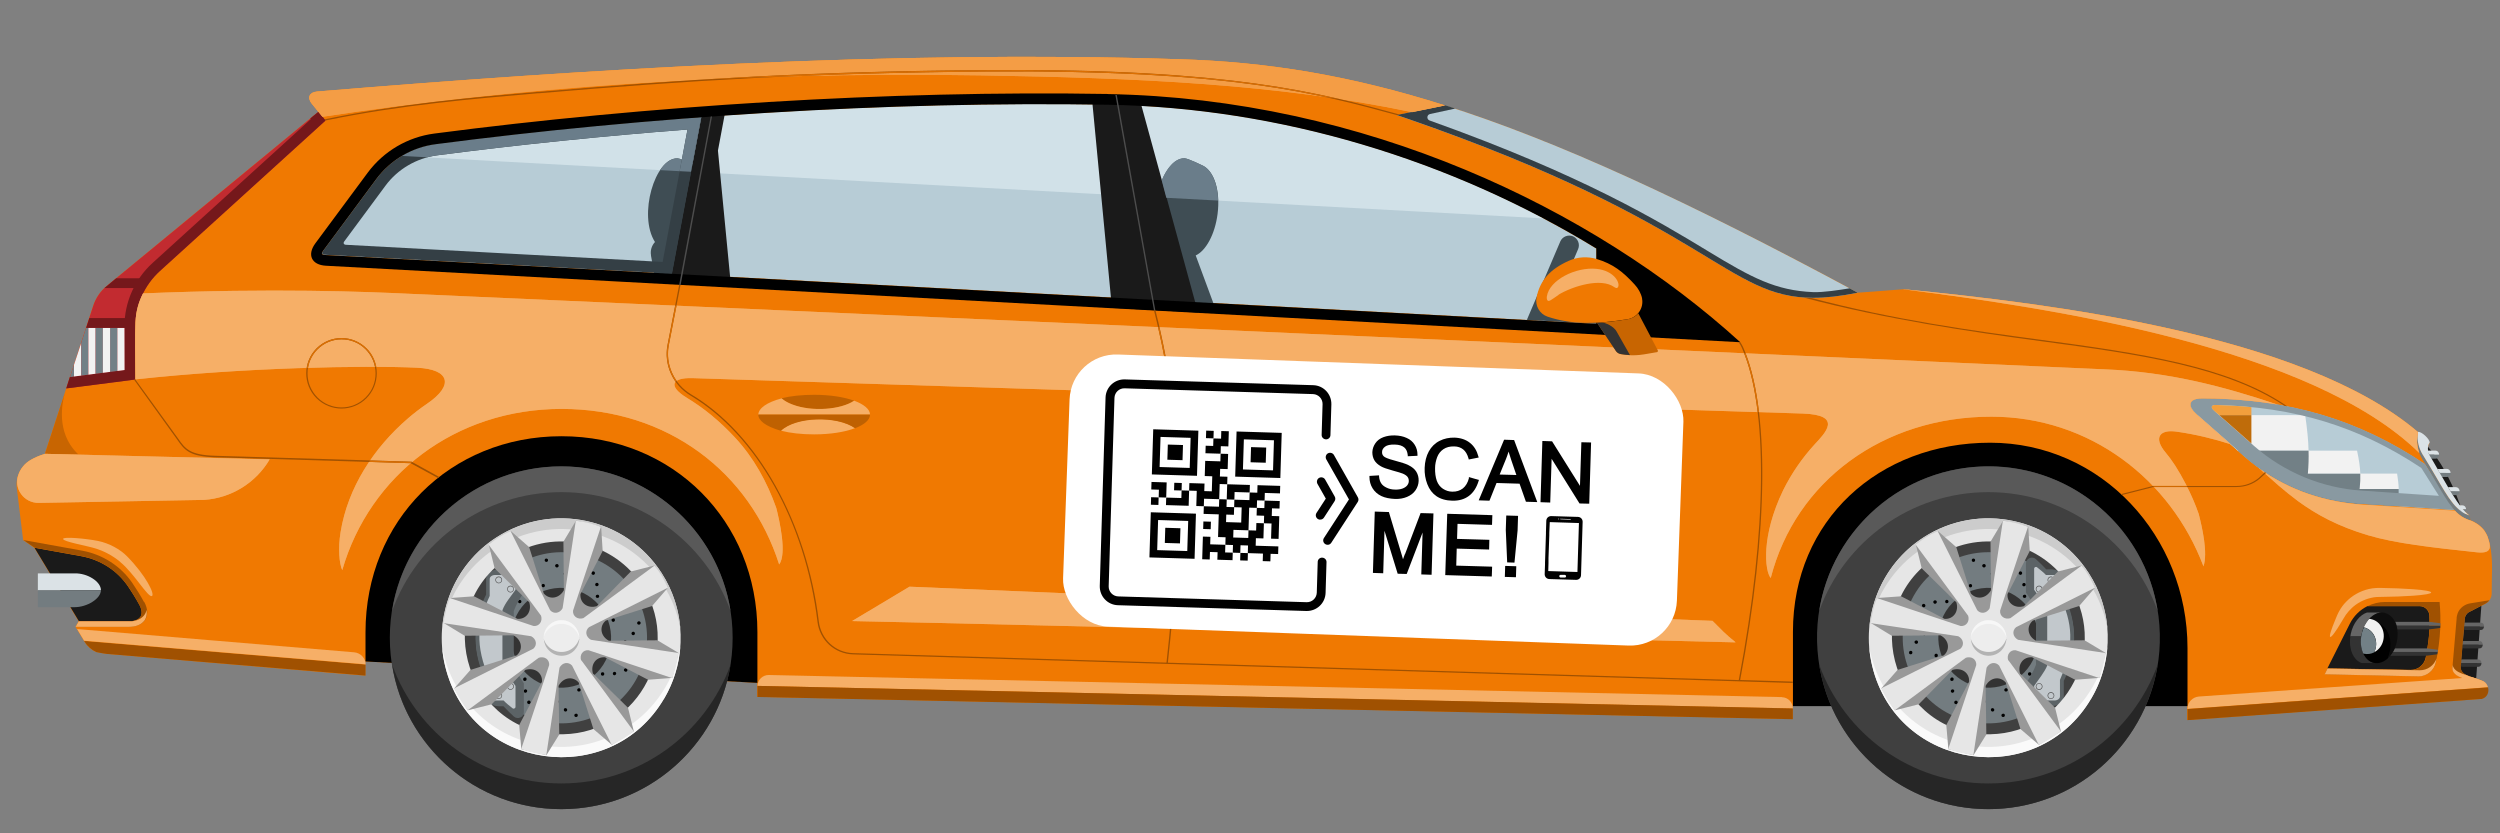 <?xml version="1.0" encoding="UTF-8"?>
<svg xmlns="http://www.w3.org/2000/svg" version="1.1" viewBox="0 0 216 72">
  <rect x="0" y="0" width="216" height="72" fill="#808080" stroke="none"/>
  <!-- Generator: Adobe Illustrator 29.8.2, SVG Export Plug-In . SVG Version: 2.1.1 Build 3)  -->
  <defs>
    <style>
      .st0 {
        fill: #dc6f01;
      }

      .st1 {
        fill: #343f45;
      }

      .st2 {
        fill: #c22b30;
      }

      .st3 {
        fill: #c2c8cc;
      }

      .st4 {
        fill: #3f4d54;
      }

      .st5 {
        fill: #728086;
      }

      .st6 {
        fill: #4d4d4d;
      }

      .st7 {
        fill: #fff;
      }

      .st8 {
        fill: #d1e1e8;
      }

      .st9 {
        fill: #8999a1;
      }

      .st10 {
        fill: #bf6101;
      }

      .st11 {
        fill: #262626;
      }

      .st12 {
        fill: #dbe2e6;
      }

      .st13 {
        fill: #6a7d8a;
      }

      .st14 {
        fill: #f2f2f2;
      }

      .st15 {
        fill: #404040;
      }

      .st16 {
        fill: #666;
      }

      .st17 {
        fill: #c86501;
      }

      .st18 {
        fill: #f07901;
      }

      .st19 {
        fill: #0d0d0d;
      }

      .st20 {
        fill: #333;
      }

      .st21 {
        fill: #a05101;
      }

      .st22 {
        fill: #737c80;
      }

      .st23 {
        fill: #595959;
      }

      .st24 {
        fill: #bf6c0a;
      }

      .st25 {
        fill: #1a1a1a;
      }

      .st26 {
        fill: #f6af67;
      }

      .st27 {
        fill: #999;
      }

      .st28 {
        fill: #75181b;
      }

      .st29 {
        fill: #ccc;
      }

      .st30 {
        fill: #b3b3b3;
      }

      .st31 {
        fill: #ededed;
      }

      .st32 {
        fill: #fafafa;
      }

      .st33 {
        fill: #5c6366;
      }

      .st34 {
        fill: #f29f3c;
      }

      .st35 {
        fill: #b7ccd6;
      }

      .st36 {
        fill: #f7f7f7;
      }

      .st37 {
        fill: #f49d45;
      }

      .st38 {
        fill: #e6e6e6;
      }
    </style>
  </defs>
  <g id="Side">
    <g id="Body">
      <path class="st18" d="M213.36,52.87c.99-.5.69-.35,1.39-.72.33-.17.53-.51.53-.87,0-1.89.1-2.44-.06-3.69-.17-1.31-.54-2.13-1.75-2.63-.07-.26-.12-.43-.12-.43-.92-.72-1.8-2.42-3.45-5.24-.15-.27-.19-.78.02-1.03-9.35-9.21-32.52-12.01-45.44-13.27l-3.96.3c-14.65-7.88-26.03-13.12-35.67-16.18-8.19-2.6-15.37-3.77-22.91-3.99-24.78-.82-51.7.9-74.55,2.79-.67.06-.87.53-.45,1.05l.57.7-18.3,15.06c-.54.44-.93,1.03-1.15,1.68l-4.19,12.82c-.5.16-.91.33-1.23.53-.85.49-1.31,1.44-1.19,2.41l.55,4.51.96.66,3.83,6.35-.27.48.78,1.29c.24.39.59.7,1,.88.38.09.75.14,1.1.18,23.11,1.96,21.18,1.8,22.16,1.85v-1.21l33.86,1.85v1.21l89.46,1.92v-1.17h34.09v1.25l25.39-1.83c.81-.2.73-1.24.19-1.51-.44-.22-1.01-.33-1.42-.52-.33-.15-.56-.35-.56-.69l.36-4.15c0-.28.16-.52.4-.65Z"/>
    </g>
    <g id="Chassis">
      <path d="M31.58,54.63v2.52l33.86,1.85v-4.38c0-9.62-7.3-16.93-16.93-16.93s-16.93,7.3-16.93,16.93Z"/>
      <path d="M171.95,38.25c9.63,0,17.05,8.11,17.05,17.74v5.02h-34.09v-6.42c0-9.63,7.41-16.34,17.04-16.34Z"/>
      <g>
        <path class="st15" d="M63.3,55.1c0,8.18-6.63,14.81-14.81,14.81s-14.81-6.63-14.81-14.81,6.63-14.81,14.81-14.81,14.81,6.63,14.81,14.81Z"/>
        <path class="st23" d="M48.5,42.52c-6.73,0-12.46,4.28-14.62,10.26,1.12-7.07,7.24-12.48,14.62-12.48s13.51,5.41,14.62,12.48c-2.16-5.98-7.89-10.26-14.62-10.26Z"/>
        <path class="st11" d="M48.5,67.69c6.73,0,12.46-4.28,14.62-10.26-1.12,7.07-7.24,12.48-14.62,12.48s-13.51-5.41-14.62-12.48c2.16,5.98,7.89,10.26,14.62,10.26Z"/>
        <g>
          <path class="st22" d="M55.42,52.47c-1.45-3.81-5.72-5.73-9.54-4.27-3.82,1.45-5.73,5.72-4.28,9.54,1.45,3.81,5.72,5.73,9.54,4.27,3.82-1.45,5.73-5.72,4.28-9.54Z"/>
          <path class="st20" d="M44.45,53.57c.85-2.23,3.34-3.34,5.57-2.5,2.23.85,3.34,3.34,2.5,5.57-.85,2.23-3.34,3.34-5.57,2.5-2.23-.85-3.34-3.34-2.5-5.57Z"/>
          <path d="M49.46,50.3s.04.02.05.03c.03.03.04.07.04.11,0,.04-.02.08-.04.1-.03.03-.07.04-.1.04-.02,0-.04,0-.06-.01-.02,0-.04-.02-.05-.03-.03-.03-.04-.07-.04-.1,0-.04.02-.08.04-.11.04-.04.11-.05.16-.03ZM47.99,48.79c-.05.07-.03.16.04.21.02.02.06.03.09.03.04,0,.09-.02.12-.06.05-.07.03-.16-.03-.21-.07-.05-.16-.03-.21.03ZM48.76,49.46c-.06.05-.08.15-.02.21.03.04.07.06.11.06.04,0,.07-.01.1-.04.06-.05.07-.15.02-.21-.05-.07-.15-.07-.21-.02ZM47.1,48.51s.07.04.1.04c.04,0,.08-.01.11-.04.03-.03.04-.07.04-.11,0-.04-.01-.08-.04-.1-.05-.05-.16-.06-.21,0-.03.03-.04.07-.04.1,0,.02,0,.04.01.06,0,.02.02.04.03.05ZM51.51,51.42s-.04.07-.04.1.02.08.04.1c.03.03.07.04.11.04.02,0,.04,0,.06-.01.02,0,.03-.02.05-.03.03-.03.04-.07.04-.1s-.02-.08-.04-.1c-.01-.01-.03-.03-.05-.03-.06-.02-.12,0-.16.03ZM51.13,49.58c.02.06.08.09.13.09.02,0,.04,0,.06-.02.07-.03.11-.12.07-.2-.03-.07-.12-.11-.2-.07-.07.04-.11.12-.07.2ZM51.42,50.52c.01.07.07.13.15.13.11-.01.16-.09.15-.17-.01-.08-.09-.14-.17-.12-.08.01-.14.09-.12.17ZM50.62,48.55s-.04.07-.04.11c0,.04.02.08.04.1.03.03.07.04.11.04s.08-.02.1-.04c.03-.03.04-.07.04-.1s-.02-.08-.04-.11c-.06-.05-.16-.05-.21,0ZM53.12,53.63s.01-.04.01-.06c0-.04-.02-.08-.04-.11-.06-.05-.16-.05-.21,0-.03.03-.04.07-.04.11,0,.02,0,.04.01.06,0,.02.02.03.03.05.03.03.07.05.1.05s.08-.02.11-.05c.01-.01.02-.03.03-.05ZM53.32,52.61c-.03.08,0,.16.09.19.02,0,.04,0,.05,0,.06,0,.12-.04.14-.1.03-.08,0-.16-.09-.19-.08-.03-.16.01-.19.09ZM53.67,51.81c.09,0,.16-.06.16-.13,0-.08-.05-.15-.13-.16-.08,0-.16.05-.16.13,0,.08.05.16.13.16ZM53.76,50.75s.04-.07.04-.1c0-.02,0-.04-.01-.06,0-.02-.02-.03-.03-.05-.05-.05-.15-.06-.21,0-.01.01-.03.03-.03.05,0,.02-.01.04-.01.06,0,.04.02.07.04.1.03.03.07.04.1.04s.08-.02.1-.04ZM53.15,56.18s.08-.02.11-.04c.03-.03.04-.07.04-.1s-.01-.08-.04-.11c-.06-.05-.16-.06-.21,0-.03.03-.04.07-.04.11,0,.04.02.08.04.1.01.01.03.02.05.03.02,0,.04.01.06.01ZM54.59,54.64c-.05.07-.03.16.03.21.03.02.06.03.09.03.05,0,.09-.02.12-.06.05-.07.03-.16-.03-.21-.07-.05-.16-.03-.21.03ZM53.9,55.57s.07.05.11.05c.04,0,.07-.01.1-.03.06-.05.07-.15.02-.21-.05-.06-.15-.07-.21-.02-.06.05-.07.15-.02.21ZM55.04,53.82s.02.08.05.11c.01.01.03.02.05.03.02,0,.04.01.06.01.04,0,.08-.01.11-.04.03-.03.04-.07.04-.11s-.01-.08-.04-.1c-.04-.04-.11-.06-.16-.03-.02,0-.03.02-.05.03-.03.03-.05.07-.05.1ZM52.07,58.38s.08-.01.1-.04c.01-.01.02-.03.03-.05,0-.02.01-.04.01-.06,0-.02,0-.04-.01-.06,0-.02-.02-.03-.03-.05-.04-.04-.11-.05-.16-.03-.02,0-.04.02-.05.03-.01.01-.02.03-.03.05,0,.02-.01.04-.01.06,0,.02,0,.04.01.06,0,.02.02.04.03.05.01.01.03.02.05.03.02,0,.04.01.06.01ZM53.93,57.95c.02.05.08.09.13.09.02,0,.04,0,.06-.01.08-.03.11-.12.07-.2-.03-.08-.12-.11-.2-.07-.07.03-.11.12-.07.2ZM53.09,58.34c.1-.01.16-.09.15-.17-.01-.08-.09-.14-.17-.12-.08.01-.13.09-.12.17.01.07.07.13.15.13ZM54.83,57.24s-.04.07-.04.11c0,.02,0,.04.01.06,0,.02.02.03.03.05.03.03.07.04.1.04.02,0,.04,0,.06,0,.02,0,.04-.02.05-.03.01-.01.03-.03.03-.05,0-.02.01-.04.01-.06,0-.04-.02-.08-.04-.11-.01-.01-.03-.02-.05-.03-.05-.02-.12,0-.16.03ZM49.88,59.66s.02.04.03.05c.01.01.03.03.05.03.02,0,.04.01.06.01.04,0,.08-.02.11-.04.03-.03.04-.07.04-.1s-.02-.08-.04-.11c-.06-.05-.16-.05-.21,0-.03.03-.05.07-.05.11,0,.02,0,.04.01.06ZM51.78,60.29c0,.08.05.16.13.16.09,0,.16-.06.16-.13,0-.08-.05-.16-.13-.16-.08,0-.16.05-.16.13ZM50.79,60.02c-.03.08,0,.16.09.19.02,0,.04,0,.05,0,.06,0,.12-.04.14-.1.03-.08,0-.16-.09-.19-.08-.03-.16.01-.19.09ZM52.84,60.17s-.04.07-.04.1.02.08.04.1c.01.02.03.02.05.03.02,0,.04.01.06.01.02,0,.04,0,.06-.01.02,0,.04-.02.05-.03.03-.03.04-.07.04-.1s-.02-.08-.04-.1c-.06-.06-.16-.06-.21,0ZM47.43,59.71s-.01.04-.01.06c0,.02,0,.04.01.06,0,.02.02.04.03.05.03.03.07.04.1.04s.08-.01.11-.04c.01-.01.02-.03.03-.05,0-.02.01-.04.01-.06s0-.04-.01-.06c0-.02-.02-.04-.03-.05-.06-.05-.16-.05-.21,0-.01.02-.03.03-.03.05ZM48.02,60.51c-.06.05-.07.15-.02.21.03.04.07.05.12.05.03,0,.07-.01.1-.03.06-.05.07-.15.02-.21-.05-.06-.15-.07-.21-.02ZM48.74,61.24c-.05.07-.03.16.03.21.03.02.06.03.09.03.05,0,.09-.02.12-.06.05-.07.03-.16-.04-.21-.07-.05-.16-.03-.21.03ZM49.66,61.7s-.04.07-.04.1.02.08.04.11c.03.03.07.04.11.04.02,0,.04,0,.06-.01.02,0,.03-.02.05-.03.03-.03.04-.07.04-.11s-.01-.08-.04-.1c-.01-.01-.03-.03-.05-.03-.06-.02-.12,0-.16.03ZM45.21,58.63s-.01.04-.01.06c0,.02,0,.04.01.06,0,.02.02.03.03.05.01.01.03.02.05.03.02,0,.04,0,.06,0,.04,0,.08-.01.11-.04.01-.02.02-.03.03-.05,0-.02,0-.04,0-.06,0-.02,0-.04,0-.06,0-.02-.02-.03-.03-.05-.04-.04-.11-.05-.16-.03-.02,0-.03.02-.05.03-.02.02-.02.03-.03.05ZM45.25,59.73c.01.07.08.13.15.13.1-.02.16-.1.15-.18-.01-.08-.09-.13-.17-.12-.08.02-.14.09-.13.17ZM45.56,60.74c.02.06.08.09.14.09.02,0,.04,0,.06-.02.07-.03.11-.12.07-.2-.03-.07-.12-.11-.2-.07-.07.04-.11.12-.07.2ZM46.1,61.49s-.01.04-.01.06c0,.02,0,.04.01.06,0,.02.02.04.03.05.03.03.07.04.1.04.02,0,.04,0,.06-.01.02,0,.04-.02.05-.03.03-.03.04-.07.04-.1s-.02-.08-.04-.1c-.06-.06-.16-.06-.21,0-.02.01-.02.03-.03.05ZM43.85,56.58s-.01.04-.01.06c0,.02,0,.04.01.06,0,.02.02.04.03.05.01.02.03.02.05.03.02,0,.04.01.06.01.04,0,.08-.02.1-.05.01-.01.02-.03.03-.05,0-.02.01-.04.01-.06,0-.04-.02-.08-.04-.11-.04-.04-.11-.05-.16-.03-.02,0-.04.02-.05.03-.01.02-.02.03-.03.05ZM43.46,57.69s.04,0,.05,0c.06,0,.12-.04.14-.1.03-.08,0-.16-.09-.19-.08-.03-.16,0-.19.09-.03.08,0,.16.09.19ZM43.13,58.53c0,.08.05.16.13.16.09,0,.16-.06.16-.13,0-.08-.05-.15-.13-.16-.08,0-.16.05-.16.13ZM43.18,59.51s-.01.04-.01.06,0,.04.01.06c0,.02.02.04.03.05.03.03.07.04.11.04s.08-.01.1-.04c.02-.01.02-.03.03-.05,0-.02.01-.04.01-.06s0-.04-.01-.06c0-.02-.02-.04-.03-.05-.05-.06-.15-.06-.21,0-.01.01-.02.03-.03.05ZM43.71,54.08s-.04.07-.04.11.01.08.04.1c.03.03.07.04.11.04s.08-.02.1-.04c.03-.03.04-.07.04-.1s-.01-.08-.04-.11c-.06-.05-.16-.05-.21,0ZM42.86,54.62c-.06.05-.07.15-.02.21.03.04.07.06.12.06.03,0,.07-.01.1-.04.06-.05.07-.15.02-.21-.05-.06-.15-.07-.21-.02ZM42.14,55.39c-.05.07-.03.16.04.21.02.02.06.03.09.03.04,0,.09-.02.12-.06.05-.07.03-.16-.03-.21-.07-.05-.16-.03-.21.03ZM41.63,56.38s.02.08.04.11c.01.01.03.02.05.03.02,0,.04.01.06.01.02,0,.04,0,.06-.01.02,0,.03-.02.05-.03.03-.03.04-.07.04-.11,0-.02,0-.04-.01-.06,0-.02-.02-.03-.03-.05-.01-.02-.03-.02-.05-.03-.06-.02-.12,0-.16.03-.01.01-.02.03-.03.05,0,.02,0,.04,0,.06ZM44.8,51.87s-.04.07-.04.1.02.08.04.11c.03.03.07.04.1.04s.08-.02.11-.04c.03-.03.04-.07.04-.11s-.02-.08-.04-.1c-.06-.06-.16-.06-.21,0ZM43.86,51.87c-.08.01-.14.09-.12.17.01.07.08.13.15.13.11-.02.16-.1.15-.18-.01-.08-.09-.14-.17-.12ZM42.77,52.38c.03.05.08.09.14.09.02,0,.04,0,.06-.01.07-.03.11-.12.07-.2-.04-.08-.12-.11-.2-.07-.07.03-.11.12-.07.2ZM41.89,52.86s.01.08.04.11c.01.01.03.02.05.03.02,0,.04.01.06.01.04,0,.08-.02.1-.04.03-.03.05-.07.05-.11,0-.02,0-.04-.01-.06,0-.02-.02-.04-.03-.05-.04-.04-.11-.06-.16-.03-.02,0-.04.02-.05.03-.02.01-.03.03-.03.05,0,.02-.01.04-.01.06ZM46.84,50.49s-.05.07-.05.11c0,.04.02.08.05.1.03.03.07.04.1.04s.08-.01.1-.04c.03-.03.04-.07.04-.1,0-.04-.01-.08-.04-.11-.05-.05-.16-.06-.21,0ZM45.9,50.08c-.03.08,0,.16.09.19.02,0,.04,0,.05,0,.06,0,.12-.04.14-.1.03-.08,0-.16-.09-.19-.08-.03-.16.01-.19.09ZM45.05,50.05c.07,0,.14-.06.15-.13,0-.08-.05-.16-.13-.16-.08,0-.15.05-.16.13,0,.08.05.16.13.16,0,0,0,0,.02,0ZM44.13,50.04s.04-.07.04-.1c0-.04-.02-.08-.04-.11-.06-.06-.16-.05-.21,0-.03.03-.04.07-.04.11,0,.04.01.08.04.1.03.03.07.04.11.04s.08-.02.1-.04Z"/>
          <g>
            <path class="st33" d="M41.99,51.39c-1.19,2.39-1.2,5.05,0,7.44v1.34c0,.47.5.85,1.11.85h.4c.28.3.58.6.9.89.33.29.86.06.86-.38v-2.5c-.37-.51-.66-1.05-.87-1.6v-4.63c.21-.56.5-1.1.87-1.6v-2.51c0-.44-.53-.68-.86-.38-.32.29-.62.58-.89.88h-.4c-.61,0-1.11.38-1.11.85v1.35Z"/>
            <path class="st3" d="M42.31,51.48v-1.45c0-.2.21-.35.46-.35h.75c.18-.21.46-.41.76-.66.1-.09.26-.02.26.12v1.82c-.39.56-.9,1.13-1.13,1.76v4.78c.2.53.77,1.23,1.13,1.76v1.81c0,.13-.16.21-.26.12-.27-.22-.53-.41-.77-.67h-.74c-.25,0-.46-.16-.46-.35v-1.43c-1.31-3.03-1.07-4.91,0-7.25Z"/>
            <path class="st6" d="M43.94,59.48c-.1-.1-.09-.25,0-.34.05-.05.11-.07.17-.07s.13.03.17.07c.09.09.1.25,0,.34-.05.05-.11.07-.17.07s-.13-.03-.17-.07ZM44.11,59.6c.07,0,.15-.03.21-.09.11-.11.11-.3,0-.41-.06-.06-.13-.09-.21-.09s-.15.03-.21.09c-.11.11-.11.3,0,.41.06.06.13.09.21.09Z"/>
            <path class="st6" d="M42.92,60.27c-.1-.1-.09-.25,0-.34.05-.05.11-.07.17-.07s.13.03.17.07c.09.09.1.25,0,.34-.05.05-.11.07-.17.07s-.13-.03-.17-.07ZM43.09,60.39c.07,0,.15-.03.21-.09.11-.11.11-.3,0-.41-.06-.06-.13-.09-.21-.09s-.15.03-.21.09c-.11.11-.11.3,0,.41.06.06.13.09.21.09Z"/>
            <path class="st6" d="M43.94,51.07c-.09-.1-.1-.25,0-.34.05-.05.11-.07.17-.07s.13.03.17.07c.1.09.09.25,0,.34-.05.05-.11.07-.17.07s-.13-.03-.17-.07ZM44.11,51.19c.07,0,.15-.03.21-.09.11-.11.11-.3,0-.41-.06-.06-.13-.09-.21-.09s-.15.03-.21.09c-.11.11-.11.3,0,.41.06.06.13.09.21.09Z"/>
            <path class="st6" d="M42.92,50.28c-.09-.1-.1-.25,0-.34.05-.05.11-.07.17-.07s.13.03.17.07c.1.09.09.25,0,.34-.05.05-.11.07-.17.07s-.13-.03-.17-.07ZM43.09,50.4c.07,0,.15-.03.21-.09.11-.11.11-.3,0-.41-.06-.06-.13-.09-.21-.09s-.15.03-.21.09c-.11.11-.11.3,0,.41.06.06.13.09.21.09Z"/>
          </g>
          <path class="st38" d="M43.7,48.3c3.8-2.67,8.98-1.71,11.6,2.01,3.83,5.46.02,13.01-6.64,13.13-8.14.15-11.69-10.39-4.97-15.14ZM57.38,60.36c2.05-3.47,1.83-7.67-.22-10.85-3.08-4.8-9.49-6.16-14.27-3.08-3.69,2.37-5.46,6.86-4.44,11.09,2.18,9.08,14.29,10.74,18.92,2.83Z"/>
          <path class="st29" d="M42.83,47.36c-2.51,1.61-4.14,4.19-4.63,7,.23-3.16,1.92-6.14,4.7-7.92,4.78-3.09,11.18-1.73,14.27,3.08.94,1.45,1.49,3.11,1.62,4.83-.24-1.37-.75-2.68-1.51-3.86-3.12-4.86-9.61-6.24-14.44-3.11Z"/>
          <path class="st32" d="M38.46,57.53c-.13-.54-.22-1.09-.26-1.64.24,1.37.75,2.68,1.51,3.86,3.12,4.86,9.61,6.24,14.44,3.11,2.51-1.61,4.14-4.19,4.63-7-.11,1.54-.57,3.08-1.4,4.5-4.63,7.9-16.74,6.25-18.92-2.83Z"/>
          <path class="st27" d="M51.26,58.21l3,2.94.5,2.03-1.9,1.17-1.59-1.36-1.27-4.02c-.51-.58-1.35-.45-1.74.29l.06,4.2-1.11,1.79-2.17-.52-.18-2.09,1.97-3.74c.05-.77-.64-1.26-1.44-1.02l-2.91,2.97-2.06.52-1.17-1.9,1.4-1.59,4-1.26c.57-.51.44-1.35-.3-1.73l-4.2.04-1.79-1.09.52-2.17,2.08-.15,3.75,1.95c.76.05,1.26-.64,1.02-1.43l-2.99-2.93-.51-2.06,1.9-1.17,1.59,1.39,1.26,4c.5.58,1.34.45,1.74-.28l-.04-4.19,1.09-1.82,2.17.52.13,2.11-1.92,3.72c-.06.77.63,1.28,1.42,1.04l2.93-2.99,2.05-.52,1.17,1.9-1.38,1.6-4,1.26c-.59.5-.46,1.35.27,1.74l4.19-.04,1.81,1.08-.52,2.17-2.1.16-3.72-1.94c-.77-.06-1.28.63-1.03,1.43Z"/>
          <path class="st38" d="M50.22,57.04l4.53,6.14c-.66.52-1.1.78-1.9,1.17l-3.42-6.84c-.32-.36-.84-.28-1.09.18l-1.14,7.55c-.86-.15-1.39-.24-2.17-.52l2.42-7.26c.03-.48-.4-.79-.9-.63l-6.14,4.54c-.55-.72-.81-1.14-1.17-1.9l6.84-3.42c.36-.32.27-.84-.19-1.08l-7.55-1.13c.11-.86.23-1.37.52-2.17l7.25,2.42c.48.03.79-.4.64-.89l-4.54-6.15c.64-.47,1.07-.79,1.9-1.17l3.42,6.84c.31.36.84.28,1.08-.17l1.14-7.56c.83.1,1.34.24,2.17.52l-2.41,7.25c-.04.48.39.8.89.65l6.15-4.54c.54.65.76,1.13,1.17,1.9l-6.83,3.42c-.37.31-.29.84.17,1.09l7.55,1.14c-.11.88-.26,1.4-.52,2.17l-7.24-2.41c-.48-.04-.8.39-.64.89Z"/>
          <path class="st31" d="M47.41,54.03c-.6.6-.6,1.57,0,2.17.6.6,1.57.6,2.17,0,.6-.6.6-1.57,0-2.17s-1.57-.6-2.17,0Z"/>
          <path class="st36" d="M50.04,55.03c-.08-.24-.21-.46-.39-.65-.3-.31-.71-.48-1.14-.48-.43,0-.84.17-1.14.48-.19.19-.32.41-.39.65.02-.36.17-.72.45-.99.29-.29.68-.46,1.09-.45.4,0,.79.15,1.09.46.27.28.42.63.45,1Z"/>
          <path class="st30" d="M50.04,55.2c-.08.24-.21.46-.39.65-.3.31-.71.48-1.14.48-.43,0-.84-.17-1.14-.48-.19-.19-.32-.41-.39-.65.02.36.17.72.45,1,.29.29.68.46,1.09.46.4,0,.79-.15,1.09-.45.27-.28.42-.63.45-.99Z"/>
        </g>
      </g>
      <g>
        <circle class="st15" cx="171.8" cy="55.1" r="14.81" transform="translate(-5.52 21.81) rotate(-7.15)"/>
        <path class="st23" d="M171.8,42.52c-6.73,0-12.46,4.28-14.62,10.26,1.12-7.07,7.24-12.48,14.62-12.48s13.51,5.41,14.62,12.48c-2.16-5.98-7.89-10.26-14.62-10.26Z"/>
        <path class="st11" d="M171.8,67.69c6.73,0,12.46-4.28,14.62-10.26-1.12,7.07-7.24,12.48-14.62,12.48s-13.51-5.41-14.62-12.48c2.16,5.98,7.89,10.26,14.62,10.26Z"/>
        <g>
          <path class="st22" d="M164.88,52.47c1.45-3.81,5.72-5.73,9.54-4.27,3.82,1.45,5.73,5.72,4.28,9.54-1.45,3.81-5.72,5.73-9.54,4.27-3.82-1.45-5.73-5.72-4.28-9.54Z"/>
          <path class="st20" d="M167.75,53.57c.85-2.23,3.34-3.34,5.57-2.5,2.23.85,3.34,3.34,2.5,5.57-.85,2.23-3.34,3.34-5.57,2.5-2.23-.85-3.34-3.34-2.5-5.57Z"/>
          <path d="M172.76,50.3s.04.02.05.03c.03.03.04.07.04.11,0,.04-.02.08-.04.1-.03.03-.07.04-.1.04-.02,0-.04,0-.06-.01-.02,0-.04-.02-.05-.03-.03-.03-.04-.07-.04-.1,0-.04.02-.08.04-.11.04-.04.11-.05.16-.03ZM171.29,48.79c-.05.07-.03.16.04.21.02.02.06.03.09.03.04,0,.09-.02.12-.06.05-.07.03-.16-.03-.21-.07-.05-.16-.03-.21.03ZM172.06,49.46c-.06.05-.08.15-.02.21.03.04.07.06.11.06.04,0,.07-.01.1-.04.06-.05.07-.15.02-.21-.05-.07-.15-.07-.21-.02ZM170.4,48.51s.07.04.1.04c.04,0,.08-.01.11-.04.03-.03.04-.07.04-.11,0-.04-.01-.08-.04-.1-.05-.05-.16-.06-.21,0-.03.03-.04.07-.04.1,0,.02,0,.04.01.06,0,.02.02.04.03.05ZM174.81,51.42s-.04.07-.04.1.02.08.04.1c.03.03.07.04.11.04.02,0,.04,0,.06-.01.02,0,.03-.02.05-.03.03-.03.04-.07.04-.1s-.02-.08-.04-.1c-.01-.01-.03-.03-.05-.03-.06-.02-.12,0-.16.03ZM174.44,49.58c.02.06.08.09.13.09.02,0,.04,0,.06-.02.07-.03.11-.12.07-.2-.03-.07-.12-.11-.2-.07-.07.04-.11.12-.07.2ZM174.72,50.53c.01.07.07.13.15.13.11-.01.16-.09.15-.17-.01-.08-.09-.14-.17-.12-.08.01-.14.09-.12.17ZM173.92,48.55s-.04.07-.04.11c0,.04.02.08.04.1.03.03.07.04.11.04s.08-.02.1-.04c.03-.03.04-.07.04-.1s-.02-.08-.04-.11c-.06-.05-.16-.05-.21,0ZM176.42,53.63s.01-.04.01-.06c0-.04-.02-.08-.04-.11-.06-.05-.16-.05-.21,0-.03.03-.04.07-.04.11,0,.02,0,.04.01.06,0,.02.02.03.03.05.03.03.07.05.1.05s.08-.02.11-.05c.01-.01.02-.03.03-.05ZM176.62,52.61c-.03.08,0,.16.09.19.02,0,.04,0,.05,0,.06,0,.12-.04.14-.1.03-.08,0-.16-.09-.19-.08-.03-.16.01-.19.09ZM176.97,51.81c.09,0,.16-.06.16-.13,0-.08-.05-.15-.13-.16-.08,0-.16.05-.16.13,0,.08.05.16.13.16ZM177.06,50.75s.04-.07.04-.1c0-.02,0-.04-.01-.06,0-.02-.02-.03-.03-.05-.05-.05-.15-.06-.21,0-.01.01-.03.03-.03.05,0,.02-.01.04-.01.06,0,.04.02.07.04.1.03.03.07.04.1.04s.08-.02.1-.04ZM176.45,56.18s.08-.02.11-.04c.03-.03.04-.07.04-.1s-.01-.08-.04-.11c-.06-.05-.16-.06-.21,0-.03.03-.05.07-.05.11,0,.04.02.08.05.1.01.01.03.02.05.03.02,0,.04.01.06.01ZM177.89,54.64c-.05.07-.03.16.03.21.03.02.06.03.09.03.05,0,.09-.02.12-.06.05-.07.03-.16-.03-.21-.07-.05-.16-.03-.21.03ZM177.2,55.57s.07.05.11.05c.04,0,.07-.01.1-.03.06-.05.07-.15.02-.21-.05-.06-.15-.07-.21-.02-.06.05-.07.15-.02.21ZM178.34,53.82s.02.08.05.11c.01.01.03.02.05.03.02,0,.04.01.06.01.04,0,.08-.01.11-.04.03-.03.04-.07.04-.11s-.01-.08-.04-.1c-.04-.04-.11-.06-.16-.03-.02,0-.03.02-.05.03-.03.03-.05.07-.05.1ZM175.37,58.38s.08-.01.1-.04c.01-.01.02-.03.03-.05,0-.02.01-.04.01-.06,0-.02,0-.04-.01-.06,0-.02-.02-.03-.03-.05-.04-.04-.11-.05-.16-.03-.02,0-.04.02-.05.03-.01.01-.02.03-.03.05,0,.02-.01.04-.01.06,0,.02,0,.04.01.06,0,.02.02.04.03.05.01.01.03.02.05.03.02,0,.04.01.06.01ZM177.23,57.95c.02.05.08.09.13.09.02,0,.04,0,.06-.01.08-.03.11-.12.07-.2-.03-.08-.12-.11-.2-.07-.07.03-.11.12-.07.2ZM176.39,58.34c.1-.01.16-.09.15-.17-.01-.08-.09-.14-.17-.12-.08.01-.13.09-.12.17.01.07.07.13.15.13ZM178.13,57.24s-.04.07-.04.11c0,.02,0,.04.01.06,0,.02.02.03.03.05.03.03.07.04.1.04.02,0,.04,0,.06,0,.02,0,.04-.02.05-.03.01-.01.03-.03.03-.05,0-.02.01-.04.01-.06,0-.04-.02-.08-.04-.11-.01-.01-.03-.02-.05-.03-.05-.02-.12,0-.16.03ZM173.18,59.66s.02.04.03.05c.01.01.03.03.05.03.02,0,.04.01.06.01.04,0,.08-.02.11-.04.03-.03.04-.07.04-.1s-.02-.08-.04-.11c-.06-.05-.16-.05-.21,0-.03.03-.05.07-.05.11,0,.02,0,.04.01.06ZM175.08,60.29c0,.08.05.16.13.16.09,0,.16-.06.16-.13,0-.08-.05-.16-.13-.16-.08,0-.16.05-.16.13ZM174.09,60.02c-.03.08,0,.16.09.19.02,0,.04,0,.05,0,.06,0,.12-.04.14-.1.03-.08,0-.16-.09-.19-.08-.03-.16.01-.19.09ZM176.14,60.17s-.04.07-.04.1.02.08.04.1c.01.02.03.02.05.03.02,0,.04.01.06.01.02,0,.04,0,.06-.01.02,0,.04-.02.05-.03.03-.03.04-.07.04-.1s-.02-.08-.04-.1c-.06-.06-.16-.06-.21,0ZM170.73,59.71s-.01.04-.01.06c0,.02,0,.04.01.06,0,.02.02.04.03.05.03.03.07.04.1.04s.08-.01.11-.04c.01-.01.02-.03.03-.05,0-.02.01-.04.01-.06s0-.04-.01-.06c0-.02-.02-.04-.03-.05-.06-.05-.16-.05-.21,0-.01.01-.03.03-.03.05ZM171.32,60.51c-.06.05-.07.15-.02.21.03.04.07.05.12.05.03,0,.07-.01.1-.03.06-.05.07-.15.02-.21-.05-.06-.15-.07-.21-.02ZM172.04,61.24c-.05.07-.03.16.03.21.03.02.06.03.09.03.05,0,.09-.02.12-.06.05-.07.03-.16-.04-.21-.07-.05-.16-.03-.21.03ZM172.96,61.7s-.04.07-.04.1.02.08.04.11c.03.03.07.04.11.04.02,0,.04,0,.06-.01.02,0,.03-.02.05-.03.03-.03.04-.07.04-.11s-.01-.08-.04-.1c-.01-.01-.03-.03-.05-.03-.06-.02-.12,0-.16.03ZM168.51,58.63s-.01.04-.01.06c0,.02,0,.04.01.06,0,.02.02.03.03.05.01.01.03.02.05.03.02,0,.04,0,.06,0,.04,0,.08-.01.11-.04.01-.01.02-.03.03-.05,0-.02,0-.04,0-.06,0-.02,0-.04,0-.06,0-.02-.02-.03-.03-.05-.04-.04-.11-.05-.16-.03-.02,0-.03.02-.05.03-.02.02-.02.03-.03.05ZM168.55,59.73c.01.07.08.13.15.13.1-.02.16-.1.15-.18-.01-.08-.09-.13-.17-.12-.08.02-.14.09-.13.17ZM168.86,60.75c.02.06.08.09.14.09.02,0,.04,0,.06-.02.07-.03.11-.12.07-.2-.03-.07-.12-.11-.2-.07-.07.04-.11.12-.07.2ZM169.4,61.49s-.01.04-.01.06c0,.02,0,.04.01.06,0,.02.02.04.03.05.03.03.07.04.1.04.02,0,.04,0,.06-.01.02,0,.04-.02.05-.03.03-.03.04-.07.04-.1s-.02-.08-.04-.1c-.06-.06-.16-.06-.21,0-.02.01-.02.03-.03.05ZM167.15,56.58s-.01.04-.01.06c0,.02,0,.04.01.06,0,.02.02.04.03.05.01.02.03.02.05.03.02,0,.04.01.06.01.04,0,.08-.02.1-.05.01-.01.02-.03.03-.05,0-.02.01-.04.01-.06,0-.04-.02-.08-.04-.11-.04-.04-.11-.05-.16-.03-.02,0-.04.02-.05.03-.01.02-.02.03-.03.05ZM166.76,57.69s.04,0,.05,0c.06,0,.12-.04.14-.1.03-.08,0-.16-.09-.19-.08-.03-.16,0-.19.09-.03.08,0,.16.09.19ZM166.43,58.53c0,.08.05.16.13.16.09,0,.16-.06.16-.13,0-.08-.05-.15-.13-.16-.08,0-.16.05-.16.13ZM166.48,59.51s-.01.04-.01.06,0,.04.01.06c0,.02.02.04.03.05.03.03.07.04.11.04s.08-.01.1-.04c.02-.01.02-.03.03-.05,0-.02.01-.04.01-.06s0-.04-.01-.06c0-.02-.02-.04-.03-.05-.05-.06-.15-.06-.21,0-.01.01-.02.03-.03.05ZM167.01,54.08s-.04.07-.04.11.01.08.04.1c.03.03.07.04.11.04s.08-.02.1-.04c.03-.03.04-.07.04-.1s-.01-.08-.04-.11c-.06-.05-.16-.05-.21,0ZM166.16,54.62c-.06.05-.07.15-.02.21.03.04.07.06.12.06.03,0,.07-.01.1-.04.06-.05.07-.15.02-.21-.05-.06-.15-.07-.21-.02ZM165.44,55.39c-.05.07-.03.16.04.21.02.02.06.03.09.03.04,0,.09-.02.12-.06.05-.07.03-.16-.03-.21-.07-.05-.16-.03-.21.03ZM164.93,56.38s.02.08.04.11c.01.01.03.02.05.03.02,0,.04.01.06.01.02,0,.04,0,.06-.01.02,0,.03-.02.05-.03.03-.03.04-.07.04-.11,0-.02,0-.04-.01-.06,0-.02-.02-.03-.03-.05-.01-.02-.03-.02-.05-.03-.06-.02-.12,0-.16.03-.01.01-.02.03-.03.05,0,.02,0,.04,0,.06ZM168.1,51.87s-.04.07-.04.1.02.08.04.11c.03.03.07.04.1.04s.08-.02.11-.04c.03-.03.04-.07.04-.11s-.02-.08-.04-.1c-.06-.06-.16-.06-.21,0ZM167.16,51.87c-.08.01-.14.09-.12.17.01.07.08.13.15.13.11-.02.16-.1.15-.18-.01-.08-.09-.14-.17-.12ZM166.07,52.38c.03.05.08.09.14.09.02,0,.04,0,.06-.01.07-.03.11-.12.07-.2-.04-.08-.12-.11-.2-.07-.07.03-.11.12-.07.2ZM165.19,52.86s.01.08.04.11c.01.01.03.02.05.03.02,0,.04.01.06.01.04,0,.08-.02.1-.04.03-.03.05-.07.05-.11,0-.02,0-.04-.01-.06,0-.02-.02-.04-.03-.05-.04-.04-.11-.06-.16-.03-.02,0-.04.02-.05.03-.02.01-.03.03-.03.05,0,.02-.01.04-.01.06ZM170.15,50.5s-.05.07-.05.11c0,.04.02.08.05.1.03.03.07.04.1.04s.08-.01.1-.04c.03-.03.04-.07.04-.1,0-.04-.01-.08-.04-.11-.05-.05-.16-.06-.21,0ZM169.2,50.08c-.03.08,0,.16.09.19.02,0,.04,0,.05,0,.06,0,.12-.04.14-.1.03-.08,0-.16-.09-.19-.08-.03-.16.01-.19.09ZM168.35,50.05c.07,0,.14-.06.15-.13,0-.08-.05-.16-.13-.16-.08,0-.15.05-.16.13,0,.08.05.16.13.16,0,0,0,0,.02,0ZM167.43,50.04s.04-.07.04-.1c0-.04-.02-.08-.04-.11-.06-.06-.16-.05-.21,0-.03.03-.04.07-.04.11,0,.04.01.08.04.1.03.03.07.04.11.04s.08-.02.1-.04Z"/>
          <g>
            <path class="st33" d="M178.31,51.39c1.19,2.39,1.2,5.05,0,7.44v1.34c0,.47-.5.85-1.11.85h-.4c-.28.3-.58.6-.9.89-.33.29-.86.06-.86-.38v-2.5c.37-.51.66-1.05.87-1.6v-4.63c-.21-.56-.5-1.1-.87-1.6v-2.51c0-.44.53-.68.86-.38.32.29.62.58.89.88h.4c.61,0,1.11.38,1.11.85v1.35Z"/>
            <path class="st3" d="M177.98,51.48v-1.45c0-.2-.21-.35-.46-.35h-.75c-.18-.21-.46-.41-.76-.66-.1-.09-.26-.02-.26.12v1.82c.39.56.9,1.13,1.13,1.76v4.78c-.2.53-.77,1.23-1.13,1.76v1.81c0,.13.16.21.26.12.27-.22.53-.41.77-.67h.74c.25,0,.46-.16.46-.35v-1.43c1.31-3.03,1.07-4.91,0-7.25Z"/>
            <path class="st6" d="M176.18,59.55c-.06,0-.13-.03-.17-.07-.09-.09-.09-.25,0-.34.05-.05.11-.07.17-.07s.13.03.17.07c.09.09.1.25,0,.34-.05.05-.11.07-.17.07ZM176.39,59.52c.11-.11.11-.3,0-.41-.06-.06-.13-.09-.21-.09s-.15.03-.21.09c-.11.11-.11.3,0,.41.06.06.13.09.21.09s.15-.03.21-.09Z"/>
            <path class="st6" d="M177.2,60.34c-.06,0-.13-.03-.17-.07-.09-.09-.09-.25,0-.34.05-.05.11-.07.17-.07s.13.03.17.07c.09.09.1.25,0,.34-.05.05-.11.07-.17.07ZM177.41,60.3c.11-.11.11-.3,0-.41-.06-.06-.13-.09-.21-.09s-.15.03-.21.09c-.11.11-.11.3,0,.41.06.06.13.09.21.09s.15-.03.21-.09Z"/>
            <path class="st6" d="M176.18,51.14c-.07,0-.13-.03-.17-.07-.09-.09-.09-.25,0-.34.05-.05.11-.07.17-.07s.13.03.17.07c.1.1.09.25,0,.34-.05.05-.11.07-.17.07ZM176.39,51.1c.11-.11.11-.3,0-.41-.06-.06-.13-.09-.21-.09s-.15.03-.21.09c-.11.11-.11.3,0,.41.06.06.13.09.21.09s.15-.03.21-.09Z"/>
            <path class="st6" d="M177.2,50.35c-.07,0-.13-.03-.17-.07-.09-.09-.09-.25,0-.34.05-.05.11-.07.17-.07s.13.03.17.07c.1.1.09.25,0,.34-.05.05-.11.07-.17.07ZM177.41,50.31c.11-.11.11-.3,0-.41-.06-.06-.13-.09-.21-.09s-.15.03-.21.09c-.11.11-.11.3,0,.41.06.06.13.09.21.09s.15-.03.21-.09Z"/>
          </g>
          <path class="st38" d="M167,48.3c3.8-2.67,8.98-1.71,11.6,2.01,3.83,5.46.02,13.01-6.64,13.13-8.14.15-11.69-10.39-4.97-15.14ZM180.68,60.36c2.05-3.47,1.83-7.67-.22-10.85-3.08-4.8-9.49-6.16-14.27-3.08-3.69,2.37-5.46,6.86-4.44,11.09,2.18,9.08,14.29,10.74,18.92,2.83Z"/>
          <path class="st29" d="M166.13,47.36c-2.51,1.61-4.14,4.19-4.63,7,.23-3.16,1.92-6.14,4.7-7.92,4.78-3.09,11.18-1.73,14.27,3.08.94,1.45,1.49,3.11,1.62,4.83-.24-1.37-.75-2.68-1.51-3.86-3.12-4.86-9.61-6.24-14.44-3.11Z"/>
          <path class="st32" d="M161.76,57.53c-.13-.54-.22-1.09-.26-1.64.24,1.37.75,2.68,1.51,3.86,3.12,4.86,9.61,6.24,14.44,3.11,2.51-1.61,4.14-4.19,4.63-7-.11,1.54-.57,3.08-1.4,4.5-4.63,7.9-16.74,6.25-18.92-2.83Z"/>
          <path class="st27" d="M174.56,58.21l3,2.94.5,2.03-1.9,1.17-1.59-1.36-1.27-4.02c-.51-.58-1.35-.45-1.74.29l.06,4.2-1.11,1.79-2.17-.52-.18-2.09,1.97-3.74c.05-.77-.64-1.26-1.44-1.02l-2.91,2.97-2.06.52-1.17-1.9,1.4-1.59,4-1.26c.57-.51.44-1.35-.3-1.73l-4.2.04-1.79-1.09.52-2.17,2.08-.15,3.75,1.95c.76.05,1.26-.64,1.02-1.43l-2.99-2.93-.51-2.06,1.9-1.17,1.59,1.39,1.26,4c.5.58,1.34.45,1.74-.28l-.04-4.19,1.09-1.82,2.17.52.13,2.11-1.92,3.72c-.06.77.63,1.28,1.42,1.04l2.93-2.99,2.05-.52,1.17,1.9-1.38,1.6-4,1.26c-.59.5-.46,1.35.27,1.74l4.19-.04,1.81,1.08-.52,2.17-2.1.16-3.72-1.94c-.77-.06-1.28.63-1.03,1.43Z"/>
          <path class="st38" d="M173.52,57.04l4.53,6.14c-.66.52-1.1.78-1.9,1.17l-3.42-6.84c-.32-.36-.84-.28-1.09.18l-1.14,7.55c-.86-.15-1.39-.24-2.17-.52l2.42-7.26c.03-.48-.4-.79-.9-.63l-6.14,4.54c-.55-.72-.81-1.14-1.17-1.9l6.84-3.42c.36-.32.27-.84-.19-1.08l-7.55-1.13c.11-.86.23-1.37.52-2.17l7.25,2.42c.48.03.79-.4.64-.89l-4.54-6.15c.64-.47,1.07-.79,1.9-1.17l3.42,6.84c.31.36.84.28,1.08-.17l1.14-7.56c.83.1,1.34.24,2.17.52l-2.41,7.25c-.04.48.39.8.89.65l6.15-4.54c.54.65.76,1.13,1.17,1.9l-6.83,3.42c-.37.31-.29.84.17,1.09l7.55,1.14c-.11.88-.26,1.4-.52,2.17l-7.24-2.41c-.48-.04-.8.39-.64.89Z"/>
          <path class="st31" d="M170.72,54.03c-.6.6-.6,1.57,0,2.17.6.6,1.57.6,2.17,0,.6-.6.6-1.57,0-2.17s-1.57-.6-2.17,0Z"/>
          <path class="st36" d="M173.34,55.03c-.08-.24-.21-.46-.39-.65-.3-.31-.71-.48-1.14-.48-.43,0-.84.17-1.14.48-.19.19-.32.41-.39.65.02-.36.17-.72.45-.99.29-.29.68-.46,1.09-.45.4,0,.79.15,1.09.46.27.28.42.63.45,1Z"/>
          <path class="st30" d="M173.34,55.2c-.08.24-.21.46-.39.65-.3.31-.71.48-1.14.48-.43,0-.84-.17-1.14-.48-.19-.19-.32-.41-.39-.65.02.36.17.72.45,1,.29.29.68.46,1.09.46.4,0,.79-.15,1.09-.45.27-.28.42-.63.45-.99Z"/>
        </g>
      </g>
    </g>
    <g id="Exhaust">
      <path class="st25" d="M2.98,47.33l3.84,6.35h4.35c.47,0,.82-.15.98-.4.15-.25.11-.63-.11-1.03-.3-.55-.63-1.08-1-1.62-.93-1.35-2.35-2.26-4-2.57l-4.05-.73Z"/>
      <path class="st21" d="M12.44,52.01c-.32-.59-.66-1.13-1.02-1.66-1.01-1.46-2.56-2.44-4.3-2.77l-5.1-.92.96.66,4.05.73c1.64.31,3.06,1.22,4,2.57.37.53.69,1.06,1,1.62.18.33.3.77.08,1.07-.17.23-.5.36-.94.36h-4.35l-.27.48h4.62c.59,0,1.03-.19,1.29-.5.33-.4.36-.99,0-1.65Z"/>
      <path class="st12" d="M6.45,49.54h-3.18v1.46h5.45c.01-.75-1.17-1.49-2.27-1.46Z"/>
      <path class="st22" d="M3.27,51v1.46h3.18c1.07,0,2.26-.73,2.27-1.46H3.27Z"/>
      <path class="st26" d="M12.44,53.66c-.26.31-.7.5-1.29.5h-4.62l.27-.48h4.35c.07,0,.14,0,.2,0,.01,0,.03,0,.04,0,.46-.05.82-.23,1.04-.49.12-.14.2-.31.23-.5.07.39-.02.73-.23.99Z"/>
      <path class="st26" d="M10.38,48.55c1.21.99,2.4,3.08,2.74,2.95.29-.11-.47-1.74-2.15-3.44-.59-.6-1.53-1.12-2.49-1.32-1.04-.21-3.01-.39-3.03-.18-.02.24,2.03.58,2.85.84.54.17,1.33.52,2.08,1.14Z"/>
    </g>
    <g id="Air_Intake">
      <path class="st25" d="M212.6,57.68c0,.58.68.75,1.34.96l.45-6.31-1.04.54c-.24.13-.4.38-.4.65l-.36,4.15Z"/>
      <path class="st25" d="M201.1,57.75l7.17.13c.63.01,1.18-.43,1.31-1.06.25-1.3.38-2.33.32-3.63-.02-.45-.39-.82-.84-.82h-4.51c-.65.32-1.19.85-1.53,1.53l-1.93,3.84Z"/>
      <path class="st20" d="M212.99,54.43h1.35c.19,0,.28-.16.28-.32h-2.08c.02.16.27.32.45.32Z"/>
      <path class="st16" d="M214.35,53.79h-1.35c-.19,0-.45.15-.45.31,0,0,0,.01,0,.02h2.08c0-.16-.09-.32-.28-.32Z"/>
      <path class="st16" d="M214.23,55.38h-1.35c-.19,0-.45.15-.45.31,0,0,0,.01,0,.02h2.08c0-.16-.09-.32-.28-.32Z"/>
      <path class="st20" d="M212.88,56.02h1.35c.19,0,.28-.16.28-.32h-2.08c.02.16.27.32.45.32Z"/>
      <path class="st16" d="M214.12,56.97h-1.35c-.19,0-.45.15-.45.31,0,0,0,.01,0,.02h2.08c0-.16-.09-.32-.28-.32Z"/>
      <path class="st20" d="M212.77,57.61h1.35c.19,0,.28-.16.28-.32h-2.08c.02.16.27.32.45.32Z"/>
      <path class="st21" d="M210.77,52.01h-4.7c-.53,0-1.05.13-1.51.36h4.51c.45,0,.82.36.84.82.06,1.66-.15,2.64-.32,3.63-.12.62-.67,1.08-1.31,1.06l-7.17-.13-.25.5,8.09.18c.74.02,1.38-.52,1.52-1.24.42-2.09.44-3.69.31-5.18Z"/>
      <path class="st26" d="M210.52,56.89c-.02.1-.04.2-.06.31-.14.72-.78,1.26-1.52,1.24l-8.09-.18.25-.5,7.96.15c.66.01,1.24-.41,1.46-1.02Z"/>
      <path class="st20" d="M207.06,54.06c.03.1.05.21.07.32h2.77l.94-.13c0-.06,0-.13,0-.2h-3.78Z"/>
      <path class="st16" d="M210.85,53.85l-.93-.12h-2.97c.05.1.09.21.12.32h3.78c0-.07,0-.13,0-.2Z"/>
      <path class="st16" d="M210.65,56.14l-.92-.12h-2.82c-.05.11-.11.22-.17.33h3.88c.01-.07.02-.14.03-.2Z"/>
      <path class="st20" d="M206.73,56.34c-.07.11-.14.22-.22.32h3.1l.97-.13c.01-.07.02-.13.03-.2h-3.88Z"/>
      <path class="st16" d="M204.05,54.76c.2-.9.76-1.58,1.38-1.78.12-.04.24-.06.37-.06h-1.29c-.63.21-1.2.91-1.4,1.83-.02.08-.03.16-.04.24h.94c.01-.08.02-.15.04-.23Z"/>
      <path class="st20" d="M204.01,54.98h-.94c-.16,1.08.25,2.05.98,2.31h1.29c-.14,0-.28-.03-.36-.06-.72-.24-1.12-1.2-.97-2.25Z"/>
      <path class="st19" d="M206.05,52.95c-.71-.16-1.46.4-1.83,1.3.36-.33.79-.48,1.21-.38.84.19,1.3,1.32,1.03,2.51-.04.18-.1.35-.17.52.36-.33.66-.83.79-1.43.27-1.19-.2-2.32-1.03-2.51Z"/>
      <path d="M205.43,53.86c-.42-.1-.85.06-1.21.38-.07.16-.12.33-.16.52-.27,1.19.2,2.32,1.03,2.51.42.1.85-.06,1.21-.38.07-.16.12-.33.17-.52.27-1.19-.2-2.32-1.03-2.51Z"/>
      <path class="st14" d="M204.9,53.5c-.07-.02-.13-.03-.2-.03-.18.2-.34.45-.47.73.76.17,1.22.98,1.03,1.8-.03.12-.07.24-.12.35.38-.2.68-.57.78-1.05.18-.82-.28-1.63-1.03-1.8Z"/>
      <path class="st5" d="M204.24,54.2c-.08.17-.14.36-.19.56-.14.63-.08,1.23.13,1.7.02,0,.03.01.05.02.32.07.63.02.91-.12.05-.11.09-.22.12-.35.18-.82-.28-1.63-1.03-1.8Z"/>
      <path class="st21" d="M212.66,56.98l.3-3.46c0-.28.15-.53.4-.65l1.18-.61c.31-.15.38-.2.55-.4l-1.67.27c-.47.08-.89.39-1.07.84-.06.16-.1.33-.1.51,0,.05-.36,4.13-.36,4.18-.02.15.02.29.1.41.4.63,2.13.82,2.65.83-.08-.05-.14-.07-.29-.14-.1-.04-.4-.14-.4-.14-.47-.16-.87-.25-1.13-.49-.11-.1-.22-.3-.21-.47,0-.01.06-.74.06-.69Z"/>
      <path class="st26" d="M214.64,58.92c-.53,0-2.25-.2-2.65-.83-.08-.12-.12-.26-.1-.41,0,0,0-.11.02-.28,0,.12.04.23.11.33.18.27.6.47,1.07.59.25.12.56.21.86.31,0,0,.3.1.4.14.15.06.21.09.29.14Z"/>
      <path class="st26" d="M210.06,51.19c0,.11-.59.21-1.56.28-.85.06-1.83.09-2.68.1-.27,0-.63,0-.98.09-.64.15-1.2.46-1.62.85-.21.19-.39.4-.54.61-.06.08-.31.51-.4.65-.49.83-.85,1.31-.95,1.26-.1-.05.08-.63.45-1.51.03-.08.24-.59.34-.74.15-.27.34-.54.59-.79.48-.5,1.17-.92,1.96-1.1.42-.1.84-.1,1.15-.09.85.01,1.84.05,2.68.11.96.07,1.55.17,1.55.28Z"/>
    </g>
    <g id="Back_Lamp">
      <path class="st2" d="M28.13,10.41l-14.32,13.01c-1.35,1.23-2.12,2.97-2.12,4.8v4.57l-5.97.77,2.34-7.16c.22-.66.61-1.24,1.15-1.68l18.3-15.06.61.76Z"/>
      <path class="st28" d="M28.13,10.41l-14.32,13.01c-1.35,1.23-2.12,2.97-2.12,4.8v4.57l-5.97.77.32-.99,4.71-.61v-3.74c0-2.09.88-4.09,2.43-5.5l13.68-12.43-.05-.06.71-.58.61.76Z"/>
      <polygon class="st14" points="7.02 29.62 7.02 32.45 6.39 32.53 6.39 31.53 7.02 29.62"/>
      <polygon class="st5" points="7.64 28.33 7.64 32.37 7.02 32.45 7.02 29.62 7.44 28.33 7.64 28.33"/>
      <polygon class="st14" points="8.26 28.33 8.26 32.29 7.64 32.37 7.64 28.33 8.26 28.33"/>
      <polygon class="st5" points="6.39 31.53 6.39 32.53 6.05 32.58 6.39 31.53"/>
      <polygon class="st14" points="10.76 31.97 10.13 32.05 10.13 28.33 10.75 28.33 10.76 31.97"/>
      <polygon class="st5" points="8.89 28.33 8.89 32.21 8.26 32.29 8.26 28.33 8.89 28.33"/>
      <polygon class="st5" points="10.13 28.33 10.13 32.05 9.51 32.13 9.51 28.33 10.13 28.33"/>
      <polygon class="st14" points="9.51 28.33 9.51 32.13 8.89 32.21 8.89 28.33 9.51 28.33"/>
      <polygon class="st28" points="11.53 28.33 7.44 28.33 7.72 27.48 11.53 27.48 11.53 28.33"/>
      <polygon class="st28" points="12.36 24.89 9.02 24.89 10.04 24.04 12.36 24.04 12.36 24.89"/>
    </g>
    <g id="Head_Lamp">
      <path class="st35" d="M212.04,44.07l-8.34-.56c-3.63-.25-7.07-1.68-9.8-4.08l-4.14-3.64c-.86-.76-.62-1.37.52-1.36,7.49.03,13.47,1.83,19.24,5.69l2.51,3.96Z"/>
      <path class="st14" d="M207.11,40.92h-8.49v1.33h8.63c-.01-.41-.06-.82-.14-1.33Z"/>
      <path class="st14" d="M199.17,35.87h-9.29c1.72,1.52,2.78,2.46,3.47,3.07h6.11c-.02-.96-.13-1.92-.29-3.07Z"/>
      <path class="st14" d="M203.65,38.94h-8.49v1.48c.24.17.49.34.74.5h8.03c-.02-.57-.11-1.19-.28-1.98Z"/>
      <path class="st5" d="M195.9,40.92c.87.56,1.78,1.03,2.73,1.42.19.07.38.15.56.22,1.43.51,2.93.84,4.47.95.2-1.02.3-1.75.27-2.58h-8.03Z"/>
      <path class="st5" d="M198.63,42.25v.09c.19.07.38.15.56.22,1.43.51,2.93.84,4.47.95.01,0,.03,0,.04,0l3.41.23c.11-.58.15-1.03.13-1.49h-8.63Z"/>
      <path class="st5" d="M193.35,38.94c1.11.97,1.3,1.12,1.81,1.48,1.29.93,2.62,1.61,4.03,2.13.09-.59.16-1.13.21-1.63.06-.7.08-1.35.06-1.98h-6.11Z"/>
      <path class="st9" d="M189.77,35.78l4.14,3.64c2.73,2.4,6.17,3.84,9.8,4.08l8.34.56-2.51-3.96c-5.78-3.87-11.76-5.66-19.26-5.69-1.13,0-1.36.61-.51,1.36ZM191.28,35.46c-.3-.26-.22-.48.18-.47,6.82.16,12.33,1.85,17.74,5.44l1.52,2.41-6.68-.45c-3.44-.23-6.71-1.59-9.3-3.87l-3.46-3.05Z"/>
      <path class="st34" d="M194.52,35.17v.7h-2.78l-.47-.41c-.3-.27-.22-.48.18-.47,1.05.03,2.07.09,3.06.19Z"/>
      <polygon class="st24" points="194.52 35.87 194.52 38.32 191.74 35.87 194.52 35.87"/>
    </g>
    <g id="Grille">
      <path class="st25" d="M209.52,39.19c1.69,2.89,2.32,4.39,3.26,5.13-.62-1.99-1.74-4.45-3.22-5.94-.04-.04-.09-.09-.13-.12-.07.34-.06.66.09.94Z"/>
      <path class="st22" d="M210.41,39.63c.23,0,.34-.17.34-.35h-.86l.19.35h.34Z"/>
      <path class="st12" d="M210.4,38.93h-.71l.19.35h.86c0-.17-.12-.35-.34-.35Z"/>
      <path class="st22" d="M211.42,41.21c.22,0,.32-.17.32-.35h-.95l.19.35h.45Z"/>
      <path class="st12" d="M211.39,40.51l-.79.02.18.33h.95c0-.17-.12-.35-.35-.35Z"/>
      <path class="st22" d="M212.19,42.78c.22,0,.32-.17.32-.35h-.79l.21.35h.26Z"/>
      <path class="st12" d="M212.16,42.09h-.65l.21.35h.79c0-.17-.12-.35-.35-.35Z"/>
      <path class="st12" d="M212.73,43.66h-.21l.09.35h.46c0-.17-.11-.35-.34-.35Z"/>
      <path class="st22" d="M212.7,44.36c.25,0,.37-.17.38-.35h-.46l.09.35Z"/>
      <path class="st22" d="M213.35,44.53c-.24-.08-.46-.19-.65-.32-1.07-.74-1.72-2.28-3.35-4.9-.35-.57-.5-1.22-.45-1.85-.15.75-.02,1.55.4,2.23,1.63,2.62,2.28,4.16,3.35,4.9.24.17.52.3.83.38-.08-.29-.03-.12-.12-.43,0,0,0,0,0,0Z"/>
      <path class="st12" d="M209.34,39.31c1.63,2.62,2.28,4.16,3.35,4.9.19.14.41.24.65.32-.95-.74-1.76-2.35-3.44-5.23-.16-.27-.19-.8.02-1.05.05-.29-.73-1.01-1.01-.93-.01.04-.02.09-.03.13-.05.63.1,1.28.45,1.85Z"/>
    </g>
    <g id="Handles">
      <path class="st10" d="M106.73,35.76c1.24,1.12,4.68,1.26,6.27.2-.88-.32-2.1-.51-3.46-.51-1.05,0-2.01.1-2.81.3Z"/>
      <path class="st26" d="M106.66,38.55c.8.21,1.79.32,2.87.32,1.4,0,2.66-.2,3.54-.54-1.59-1.11-5.12-1.02-6.41.22Z"/>
      <path class="st26" d="M113,35.96c-1.14.77-3.64.98-5.33.33-.38-.14-.7-.32-.94-.53-1.28.34-2,.86-2.01,1.4h9.65c0-.46-.53-.89-1.37-1.2Z"/>
      <path class="st10" d="M104.72,37.16c-.01.5.6,1.01,1.95,1.4,1.27-1.22,4.85-1.32,6.41-.22.8-.31,1.29-.72,1.29-1.18,0,0-9.65,0-9.65,0Z"/>
      <path class="st10" d="M67.53,34.42c1.24,1.12,4.68,1.26,6.27.2-.88-.32-2.1-.51-3.46-.51-1.05,0-2.01.1-2.81.3Z"/>
      <path class="st26" d="M67.47,37.21c.8.21,1.79.32,2.87.32,1.4,0,2.66-.2,3.54-.54-1.59-1.11-5.12-1.02-6.41.22Z"/>
      <path class="st26" d="M73.8,34.62c-1.14.77-3.64.98-5.33.33-.38-.14-.7-.32-.94-.53-1.28.34-2,.86-2.01,1.4h9.65c0-.46-.53-.89-1.37-1.2Z"/>
      <path class="st10" d="M65.52,35.82c-.01.5.6,1.01,1.95,1.4,1.27-1.22,4.85-1.32,6.41-.22.8-.31,1.29-.72,1.29-1.18,0,0-9.65,0-9.65,0Z"/>
    </g>
    <g id="Windows">
      <path class="st35" d="M124.85,9.11c9.71,3.08,20.84,8.2,35.66,16.18-11.46,2.28-8.94-4.63-38.7-14.96-.37-.13-.74-.26-1.11-.38l4.14-.84Z"/>
      <path class="st1" d="M120.71,9.95c.37.13.74.25,1.11.38,25.91,9.01,27.35,15.4,34.85,15.4,1.11,0,2.36-.14,3.84-.44l-.7-.38c-.92.15-2.26.36-3.15.33-3.25-.14-5.3-1.24-9.02-3.5-4.38-2.66-10.92-6.62-24.12-11.33-.28-.1-.25-.5.04-.56l2.17-.47-.88-.29-4.14.84Z"/>
      <path class="st35" d="M137.95,21.47h-.02v6.5l-109.72-5.94c-.43-.02-.5-.08-.22-.46l4.52-6.1c1.22-1.65,3.09-2.74,5.12-3.01,18.09-2.36,39.03-3.74,58.09-3.41,14.87.26,29.63,4.74,42.22,12.43Z"/>
      <path class="st4" d="M137.93,22.34v5.63l-6.01-.33,2.89-6.78c.18-.42.68-.62,1.1-.44.42.18.62.68.44,1.1l-1.18,2.78,1.83.27.93-2.23Z"/>
      <path class="st8" d="M133.37,18.87l-98.65-5.39c.89-.53,1.88-.88,2.92-1.02,18.09-2.36,39.03-3.74,58.09-3.41,13.1.23,26.12,3.73,37.64,9.82Z"/>
      <path class="st4" d="M56.24,22.06l.34,1.87,3.76.44-.85-2.3c.87-.4,1.66-1.8,1.89-3.59.26-2.05-.32-3.69-1.26-4.16,0,0-1.28-.63-1.59-.64-1.93-.05-3.42,4.91-1.94,7.23-.29.31-.42.74-.34,1.16Z"/>
      <path class="st4" d="M100.05,20.77l.77,5.48,4.2.44-1.71-4.62c.87-.4,1.66-1.8,1.89-3.59.26-2.05-.32-3.69-1.26-4.16,0,0-1.28-.63-1.59-.64-1.93-.05-3.42,4.91-1.94,7.23l-.36-.13Z"/>
      <path class="st25" d="M94.31,8.15l1.76,18.45,7.44.4-5.12-18.72c-.49-.03-.98-.05-1.48-.07-.87-.03-1.73-.05-2.6-.06Z"/>
      <polygon class="st25" points="63.12 24.32 62.03 13.01 62.66 9.65 60.65 9.8 57.97 24.03 63.12 24.32"/>
      <path class="st1" d="M37.64,12.45c-2.04.27-3.9,1.36-5.12,3.01l-4.52,6.1c-.28.38-.21.44.22.46l29.84,1.62,2.54-13.52c-7.91.58-15.66,1.38-22.95,2.33ZM57.25,22.63l-27.36-1.48c-.19-.01-.26-.15-.14-.3l3.55-4.8c1.06-1.44,2.69-2.39,4.47-2.63,6.98-.91,14.25-1.66,21.63-2.23l-2.15,11.44Z"/>
      <path class="st13" d="M100.78,17.09l4.47.24c-.04-1.5-.56-2.64-1.32-3.02,0,0-1.28-.63-1.59-.64-.78-.02-1.5.79-1.97,1.91l.4,1.51Z"/>
      <path class="st13" d="M60.59,10.12l-.89,4.72s-.98-.05-.98-.05l.68-3.6c-7.38.57-14.65,1.32-21.63,2.23-.29.04-.58.1-.87.17l-2.18-.12c1.51-.93,2.87-1.02,4.29-1.2,7.32-.93,14.4-1.62,21.58-2.15Z"/>
      <path class="st13" d="M58.91,13.78l-.19,1.01-1.69-.09c.42-.63.94-1.03,1.5-1.02.08,0,.22.04.38.1Z"/>
      <path d="M95.74,8.12c-18.87-.33-40.03,1.04-58.22,3.42-2.29.3-4.37,1.52-5.75,3.38l-4.52,6.1c-.74,1-.33,1.87.91,1.94l122.2,6.61c-12.7-11.56-32.51-21.06-54.62-21.44ZM27.99,21.57l4.52-6.1c1.22-1.65,3.09-2.75,5.12-3.01,18.09-2.36,39.03-3.74,58.09-3.41,14.87.26,29.63,4.74,42.22,12.43h-.02v6.5l-109.72-5.94c-.43-.02-.5-.08-.22-.46Z"/>
    </g>
    <g id="Shadow">
      <path class="st17" d="M5.73,33.56l-1.85,5.65,2.91.07c-.26-.24-.51-.53-.73-.87-1.23-1.94-.54-4.26-.34-4.85Z"/>
    </g>
    <g id="Bump">
      <path class="st26" d="M153.96,60.23l-87.53-1.91c-.53-.01-.97.41-.98.94l89.45,1.96c.01-.53-.41-.97-.94-.98Z"/>
      <polygon class="st21" points="65.44 59.26 65.44 60.22 154.9 62.14 154.9 61.21 65.44 59.26"/>
      <path class="st26" d="M214.96,59.38l-25.96,1.87s0-.06,0-.09c.04-.52.45-.93.98-.98l23.63-1.66c.33.11.68.21.97.35.19.09.32.28.38.5Z"/>
      <path class="st21" d="M214.39,60.39l-25.39,1.83s0-.96,0-.96c0,0,25.97-1.87,25.97-1.87.1.39-.05.87-.57,1.01Z"/>
      <path class="st21" d="M31.58,58.37l-22.34-1.87c-.3-.04-.61-.09-.92-.16-.41-.19-.76-.49-1-.88l-.05-.08,24.31,2.04v.96Z"/>
      <path class="st26" d="M31.58,57.4l-24.31-2.04-.61-1.01,23.95,2.01c.54.05.97.5.98,1.04Z"/>
    </g>
    <g id="Highlight">
      <g>
        <path class="st37" d="M149.96,55.5c-.46-.37-.78-.65-1.08-.94s-.56-.56-.92-.92c-7.78-.25-56.55-2.44-69.38-2.95l-4.96,2.97c12.84.26,69.89,1.7,76.34,1.84Z"/>
        <path class="st37" d="M214.94,46.42c.22.69.5,1.45-.93,1.3-4.01-.43-7.03-.77-9.4-1.47-2.62-.78-4.47-1.79-6.07-2.96-.58-.43-1.13-.88-1.67-1.34-.54-.47-1.08-.95-1.63-1.44,2.62,1.87,5.68,2.87,8.88,3.09l7.99.53c.37.41.83.7,1.36.85.41.16.84.44,1.16.85.07.09.26.42.32.6Z"/>
        <path class="st37" d="M190.28,34.42c1.52,0,2.98.09,4.39.24,1.18.13,1.84.25,2.1.29-4.74-1.58-9.4-2.82-14.95-3.04l-146.09-6.51c-4.15-.2-12.09-.52-23.37-.05-.39.76-.61,1.54-.65,2.45-.06,1.24-.02,2.84-.01,4.98,9.42-1.03,19.8-1.22,24.32-1.01,2.85.13,3.23,1.52.87,3.12-.59.4-1.13.82-1.63,1.25-2.98,2.56-5.21,6.01-5.83,9.82-.24,1.44-.11,2.76.14,3.3,2.38-8.22,9.77-13.93,18.95-13.93s16.27,5.48,18.8,13.44c.68-.92.03-3.78-.25-4.88-.79-2.24-1.95-4.35-3.58-6.1-1.31-1.41-2.68-2.53-4.15-3.42-1.61-.98-1.37-1.76.51-1.7l95.91,3.06c3.52.12,1.92,1.7,1.02,2.67-1.04,1.14-1.96,2.44-2.71,3.95-1.93,3.99-1.59,6.99-1.08,7.59,2.16-8.38,9.71-13.94,19.06-13.94,8.5,0,15.5,5.42,18.33,12.93.39-1.14-.11-3.35-.41-4.52-.3-.86-.66-1.69-1.08-2.5,0,0,0,0,0-.01-.7-1.35-1.25-2.17-1.79-2.81-1.03-1.22-.58-2.03,1-1.79,1.65.24,3.16.61,4.62,1.08,0,0,0,0,0,0l-2.96-2.6c-.3-.27-.67-.71-.45-1.04.17-.27.65-.32.96-.32Z"/>
        <path class="st37" d="M1.59,41.01c-.44,1.2.48,2.46,1.76,2.44,0,0,14.14-.25,14.29-.26,2.34-.16,4.46-1.46,5.66-3.5l-19.42-.48c-.5.16-.91.34-1.23.53-.5.29-.86.73-1.05,1.24,0,0,0,.01,0,.02Z"/>
        <path class="st37" d="M124.85,9.11l-2.85.58c-11.62-2.44-23.71-2.96-37.3-3.18-21.51-.35-40.67,1.11-56.84,3.58l-.92-1.13c-.42-.52-.22-.99.45-1.05,22.85-1.89,49.76-3.61,74.55-2.79,7.54.23,14.72,1.39,22.91,3.99Z"/>
        <path class="st37" d="M209.01,39.12c-9.34-9.15-31.9-12.52-44.61-14.13h.08c12.48,1.22,34.51,3.87,44.43,12.34,0,.04-.02.08-.02.12-.11.55-.07,1.13.13,1.66Z"/>
      </g>
      <g>
        <path class="st26" d="M149.96,55.5c-.46-.37-.78-.65-1.08-.94s-.56-.56-.92-.92c-7.78-.25-56.55-2.44-69.38-2.95l-4.96,2.97c12.84.26,69.89,1.7,76.34,1.84Z"/>
        <path class="st26" d="M214.94,46.42c.22.69.5,1.45-.93,1.3-4.01-.43-7.03-.77-9.4-1.47-2.62-.78-4.47-1.79-6.07-2.96-.58-.43-1.13-.88-1.67-1.34-.54-.47-1.08-.95-1.63-1.44,2.62,1.87,5.68,2.87,8.88,3.09l7.99.53c.37.41.83.7,1.36.85.41.16.84.44,1.16.85.07.09.26.42.32.6Z"/>
        <path class="st26" d="M190.28,34.42c1.52,0,2.98.09,4.39.24,1.18.13,1.84.25,2.1.29-4.74-1.58-9.4-2.82-14.95-3.04l-146.09-6.51c-4.15-.2-12.09-.52-23.37-.05-.39.76-.61,1.54-.65,2.45-.06,1.24-.02,2.84-.01,4.98,9.42-1.03,19.8-1.22,24.32-1.01,2.85.13,3.23,1.52.87,3.12-.59.4-1.13.82-1.63,1.25-2.98,2.56-5.21,6.01-5.83,9.82-.24,1.44-.11,2.76.14,3.3,2.38-8.22,9.77-13.93,18.95-13.93s16.27,5.48,18.8,13.44c.68-.92.03-3.78-.25-4.88-.79-2.24-1.95-4.35-3.58-6.1-1.31-1.41-2.68-2.53-4.15-3.42-1.61-.98-1.37-1.76.51-1.7l95.91,3.06c3.52.12,1.92,1.7,1.02,2.67-1.04,1.14-1.96,2.44-2.71,3.95-1.93,3.99-1.59,6.99-1.08,7.59,2.16-8.38,9.71-13.94,19.06-13.94,8.5,0,15.5,5.42,18.33,12.93.39-1.14-.11-3.35-.41-4.52-.3-.86-.66-1.69-1.08-2.5,0,0,0,0,0-.01-.7-1.35-1.25-2.17-1.79-2.81-1.03-1.22-.58-2.03,1-1.79,1.65.24,3.16.61,4.62,1.08,0,0,0,0,0,0l-2.96-2.6c-.3-.27-.67-.71-.45-1.04.17-.27.65-.32.96-.32Z"/>
        <path class="st26" d="M1.59,41.01c-.44,1.2.48,2.46,1.76,2.44,0,0,14.14-.25,14.29-.26,2.34-.16,4.46-1.46,5.66-3.5l-19.42-.48c-.5.16-.91.34-1.23.53-.5.29-.86.73-1.05,1.24,0,0,0,.01,0,.02Z"/>
        <path class="st37" d="M124.85,9.11l-2.85.58c-11.62-2.44-23.71-2.96-37.3-3.18-21.51-.35-40.67,1.11-56.84,3.58l-.92-1.13c-.42-.52-.22-.99.45-1.05,22.85-1.89,49.76-3.61,74.55-2.79,7.54.23,14.72,1.39,22.91,3.99Z"/>
        <path class="st26" d="M209.01,39.12c-9.34-9.15-31.9-12.52-44.61-14.13h.08c12.48,1.22,34.51,3.87,44.43,12.34,0,.04-.02.08-.02.12-.11.55-.07,1.13.13,1.66Z"/>
      </g>
    </g>
    <g id="Lines">
      <path class="st21" d="M99.82,26.81h-.12c2.57,10.13,2.37,18.67,1.08,30.48h.12c1.29-11.8,1.49-20.34-1.07-30.48Z"/>
      <path class="st21" d="M197.38,35.06l.24.05c-5.05-3.49-12.62-4.58-21.3-5.75-6.04-.81-12.66-1.72-19.85-3.62l-.64-.03c7.2,1.9,14.43,2.95,20.47,3.76,8.66,1.16,16.01,2.22,21.07,5.59Z"/>
      <path class="st21" d="M183.34,42.77l2.71-.69h7.18c.73,0,1.44-.24,2-.71l.56-.51-.1-.07-.53.5c-.54.45-1.22.7-1.93.7h-7.22l-2.77.7.09.09Z"/>
      <path class="st0" d="M186.01,41.98s.05.05.08.08h2.89s-.03-.05-.05-.08h-2.92Z"/>
      <polygon class="st6" points="96.49 8.2 96.42 8.2 96.37 8.21 99.7 26.8 99.82 26.81 96.49 8.2"/>
      <path class="st21" d="M29.51,35.3c-.78,0-1.56-.3-2.16-.89-1.19-1.19-1.19-3.12,0-4.31s3.12-1.19,4.31,0c1.19,1.19,1.19,3.12,0,4.31-.59.59-1.38.89-2.16.89ZM29.51,29.32c-.79,0-1.52.31-2.08.86s-.86,1.29-.86,2.08.31,1.52.86,2.08c1.15,1.15,3.01,1.15,4.16,0,.56-.56.86-1.29.86-2.08s-.31-1.52-.86-2.08c-.56-.56-1.29-.86-2.08-.86Z"/>
      <path class="st0" d="M31.67,30.1c-1.19-1.19-3.12-1.19-4.31,0-.48.48-.76,1.07-.85,1.69h.11c.1-.61.38-1.17.82-1.61.56-.56,1.29-.86,2.08-.86s1.52.31,2.08.86c.42.42.69.93.81,1.52h.11c-.13-.64-.41-1.17-.84-1.6Z"/>
      <path class="st21" d="M150.35,58.76c2.48-13.1,2.53-23.56.27-28.73-.07-.15-.15-.31-.26-.47h-.14c.12.18.22.35.29.52,2.26,5.15,2.2,15.6-.28,28.68l-76.51-2.33c-1.53-.04-2.78-1.19-2.97-2.72-.51-4.21-1.81-8.27-3.74-11.73-1.95-3.5-4.48-6.23-7.3-7.91-1.47-.88-2.25-2.58-1.93-4.24l1.02-5.22h-.12s-1.01,5.2-1.01,5.2c-.33,1.71.47,3.46,1.98,4.36,5.72,3.41,9.93,10.9,10.98,19.55.19,1.59,1.49,2.78,3.09,2.82l81.18,2.47v-.12s-4.55-.14-4.55-.14Z"/>
      <path class="st0" d="M101.22,33.98c-.26-1.88-.6-3.77-1.05-5.71h-.12c.45,1.94.8,3.83,1.05,5.71h.12Z"/>
      <path class="st0" d="M150.69,30.52c.54,1.37.93,3.08,1.17,5.08h.12c-.24-1.99-.62-3.69-1.16-5.07h-.13Z"/>
      <path class="st21" d="M37.85,41.31l-2.37-1.29c-.37-.01-16.83-.51-16.84-.51-2.31-.06-2.7-.63-3.35-1.56l-3.71-5.15.11-.02,3.69,5.1c.63.9,1.01,1.44,3.26,1.5,0,0,16.84.51,16.92.51.02.01,2.37,1.31,2.39,1.32l-.1.08Z"/>
      <path class="st0" d="M31.97,39.8s-.05.08-.08.11l3.59.11s.08-.06.11-.1c-.02-.01-.03-.02-.03-.02-.03,0-1.56-.05-3.59-.11Z"/>
      <path class="st21" d="M28.13,10.41l-.08-.1c6.59-1.36,12.87-1.9,18.38-2.37h.1c12.99-1.11,23.53-1.78,38.95-1.89,21.01-.15,28.68,2,35.46,3.85l-.23.05c-6.77-1.84-14.24-3.92-35.23-3.77-15.41.11-25.95.77-38.94,1.88h-.1c-5.51.48-11.73.99-18.31,2.35Z"/>
      <path class="st0" d="M58.45,32.89c-.61-.88-.87-1.98-.66-3.06l.67-3.42h-.12s-.66,3.4-.66,3.4c-.22,1.12.05,2.26.69,3.16.03-.03.06-.05.09-.08Z"/>
      <polygon class="st6" points="58.81 24.61 58.68 24.61 61.4 10.07 61.52 10.06 58.81 24.61"/>
      <path class="st0" d="M85.48,6.06c-9.59.07-17.29.35-24.87.82,2.59-.12,5.22-.22,7.89-.29,5.18-.22,10.67-.36,16.98-.41,14.95-.11,23.04.91,28.9,2.18.45.06.9.13,1.34.2-6.02-1.4-14.28-2.61-30.25-2.5Z"/>
    </g>
    <g id="Mirror">
      <path class="st17" d="M143.13,30.43c-1.08.17-1.76.4-3.09.17-.16-.03-.3-.11-.4-.24l-1.66-2.48c.83-.04,1.71-.14,2.65-.3.37-.06.69-.25.92-.51l1.68,3.19c.04.07,0,.16-.09.18Z"/>
      <path class="st20" d="M137.97,27.87l1.66,2.48c.1.13.24.21.4.24.3.05.56.08.8.09l-1.18-2.08c-.18-.32-.87-.78-1.46-.75-.08,0-.15,0-.22.01Z"/>
      <path class="st18" d="M141.87,25.78c.17.84-.4,1.66-1.25,1.8-2.62.42-4.76.5-6.91-.22-.69-.23-1.1-.95-.95-1.67.29-1.43,1.13-2.42,2.79-3.16.76-.34,1.61-.39,2.41-.15,1.38.42,2.23,1.06,3.28,2.21.31.34.54.74.64,1.2Z"/>
      <path class="st26" d="M134.67,25.47c-.66.45-.85.63-.97.48-.06-.08-.07-.24-.05-.34.2-1.4,2.48-2.57,4.3-2.38,1.55.16,2.1,1.29,1.82,1.61-.07.09-.19.03-.29-.03-1.15-.84-3.58-.09-4.82.65Z"/>
    </g>
    <rect class="st7" x="92.11" y="31.45" width="53.07" height="23.53" rx="4.03" ry="4.03" transform="translate(1.65 -4.29) rotate(2.08)"/>
  </g>
  <g id="_x2014_ëîé_x5F_1">
    <g>
      <rect class="st7" x="97.31" y="35.09" width="15.41" height="15.41" rx=".53" ry=".53" transform="translate(1.35 -3.18) rotate(1.75)"/>
      <path d="M112.87,52.79l-16.29-.5c-.89-.03-1.58-.77-1.56-1.66l.5-16.29c.03-.89.77-1.58,1.66-1.56l16.29.5c.89.03,1.58.77,1.56,1.66l-.08,2.65c0,.21-.18.38-.39.37s-.38-.18-.37-.39l.08-2.65c.01-.46-.35-.85-.82-.87l-16.29-.5c-.46-.01-.85.35-.87.82l-.5,16.29c-.01.46.35.85.82.87l16.29.5c.46.01.85-.35.87-.82l.08-2.66c0-.21.18-.38.39-.37s.38.18.37.39l-.08,2.66c-.03.89-.77,1.58-1.66,1.56Z"/>
      <g>
        <g>
          <path d="M121.66,40.17c-.21-.1-.58-.22-1.14-.37-.65-.17-.88-.29-.96-.37-.11-.1-.16-.23-.15-.38,0-.18.09-.33.26-.46.17-.13.45-.19.84-.18s.64.1.82.25c.18.15.27.38.3.67v.09s.84-.04.84-.04v-.09c0-.32-.08-.61-.24-.86-.16-.26-.39-.46-.69-.59-.3-.14-.64-.21-1.03-.22-.35-.01-.68.04-.98.15-.3.11-.54.29-.7.53-.16.23-.25.49-.26.77,0,.25.05.48.17.69.12.21.31.38.57.53.19.11.52.23,1,.36.46.12.76.22.89.27.19.08.33.18.41.28.08.11.11.22.11.36s-.05.26-.14.38c-.09.11-.22.2-.4.27-.19.07-.41.1-.65.09-.27,0-.52-.06-.74-.17-.21-.1-.37-.23-.46-.38-.1-.15-.16-.35-.18-.59v-.09s-.83.05-.83.05v.09c0,.36.09.69.27.98.18.29.43.51.76.67.32.15.72.23,1.19.25.38.01.72-.05,1.03-.18.31-.13.56-.32.73-.57.17-.25.26-.52.27-.81s-.06-.56-.2-.79c-.14-.23-.37-.42-.68-.57Z"/>
          <path d="M126.92,41.3c-.1.4-.28.7-.53.9-.25.19-.55.29-.91.28-.29,0-.56-.09-.81-.25-.24-.16-.42-.39-.53-.69-.11-.31-.16-.69-.15-1.1,0-.32.07-.64.18-.94.11-.29.29-.52.54-.69.25-.17.56-.25.93-.24.32,0,.58.1.78.26.2.16.36.42.46.78l.02.09.86-.17-.03-.1c-.13-.49-.37-.89-.73-1.17-.35-.28-.8-.43-1.33-.45-.46-.01-.9.08-1.29.28-.4.2-.71.51-.93.91-.22.4-.34.88-.36,1.42-.02.5.06.97.23,1.41.17.45.44.8.79,1.04.35.24.82.38,1.38.39s1.03-.12,1.42-.41c.39-.29.67-.73.84-1.29l.03-.09-.86-.25-.02.1Z"/>
          <path d="M129.95,38l-2.19,5.23.93.03.61-1.53,1.99.06.55,1.56.98.03-2-5.36-.86-.03ZM131.02,41.04l-1.45-.04.55-1.35c.08-.21.16-.42.22-.63.06.21.14.45.23.72l.44,1.29Z"/>
          <polygon points="136.63 38.21 136.51 41.98 134.1 38.13 133.26 38.1 133.1 43.39 133.94 43.42 134.06 39.64 136.47 43.5 137.31 43.52 137.47 38.23 136.63 38.21"/>
        </g>
        <g>
          <path d="M136.34,44.66l-2.32-.07c-.23,0-.41.17-.42.4l-.03.98v.14s-.08,2.49-.08,2.49v.16s-.03.85-.03.85c0,.23.17.41.4.42l2.32.07c.23,0,.41-.17.42-.4l.14-4.62c0-.23-.17-.41-.4-.42ZM134.84,44.82l.85.03s.03.01.03.03-.02.03-.04.02l-.85-.03s-.03-.01-.03-.03.02-.03.04-.02ZM134.67,44.8s.04.02.04.04-.02.04-.04.04-.04-.02-.04-.04.02-.04.04-.04ZM135.2,49.9h-.37c-.06-.01-.11-.06-.11-.12s.05-.11.11-.11h.37c.06.01.11.06.11.12s-.05.11-.11.11ZM136.29,49.42l-2.52-.08.02-.67v-.45s.07-1.96.07-1.96v-.21s.04-.94.04-.94l2.52.08-.13,4.23Z"/>
          <g>
            <path d="M121.38,47.88c-.06.16-.12.31-.16.44-.03-.11-.07-.24-.11-.38l-1.11-3.7-1.22-.04-.16,5.3.89.03.11-3.67,1.14,3.71.78.02,1.37-3.58-.11,3.62.89.03.16-5.3-1.11-.03-1.35,3.56Z"/>
            <polygon points="125.86 47.4 128.66 47.48 128.68 46.64 125.89 46.56 125.93 45.26 128.91 45.35 128.94 44.51 125.04 44.39 124.87 49.69 128.89 49.81 128.92 48.96 125.82 48.87 125.86 47.4"/>
            <polygon points="130.14 44.54 130.1 45.79 130.22 48.59 130.85 48.61 131.12 45.83 131.16 44.57 130.14 44.54"/>
            <rect x="130.03" y="48.9" width=".95" height=".96" transform="translate(77.17 178.32) rotate(-88.25)"/>
          </g>
        </g>
      </g>
      <g>
        <rect x="104.2" y="37.21" width=".65" height=".65" transform="translate(63.82 140.87) rotate(-88.25)"/>
        <path d="M110.09,37.38l-.65-.02-.65-.02-.65-.02-.65-.02-.65-.02-.02.65-.02.65-.02.65-.02.65-.02.65-.02.65.65.02.65.02.65.02.65.02.65.02.65.02.02-.65.02-.65.02-.65.02-.65.02-.65.02-.65-.65-.02ZM110.05,38.69l-.02.65-.02.65-.02.65-.65-.02-.65-.02-.65-.02-.65-.02.02-.65.02-.65.02-.65.02-.65.65.02.65.02.65.02.65.02-.02.65Z"/>
        <polygon points="106.13 38.57 106.15 37.92 106.17 37.26 105.52 37.24 105.5 37.9 104.84 37.88 104.82 38.53 104.17 38.51 104.15 39.16 104.8 39.18 105.46 39.2 105.48 38.55 106.13 38.57"/>
        <polygon points="108.09 38.63 108.07 39.28 108.05 39.94 108.71 39.96 109.36 39.98 109.38 39.32 109.4 38.67 108.75 38.65 108.09 38.63"/>
        <polygon points="102.17 39.76 102.19 39.1 102.21 38.45 101.55 38.43 100.9 38.41 100.88 39.07 100.86 39.72 101.51 39.74 102.17 39.76"/>
        <path d="M100.82,41.03l.65.02.65.02.65.02.65.02.02-.65.02-.65.02-.65.02-.65.02-.65.02-.65-.65-.02-.65-.02-.65-.02-.65-.02-.65-.02-.65-.02-.02.65-.02.65-.02.65-.02.65-.02.65-.02.65.65.02.65.02ZM100.21,39.7l.02-.65.02-.65.02-.65.65.02.65.02.65.02.65.02-.02.65-.02.65-.02.65-.02.65-.65-.02-.65-.02-.65-.02-.65-.02.02-.65Z"/>
        <polygon points="100.8 41.68 100.15 41.66 99.49 41.64 99.47 42.29 100.13 42.31 100.11 42.97 100.76 42.99 100.78 42.33 100.8 41.68"/>
        <rect x="101.44" y="41.71" width=".65" height=".65" transform="translate(56.65 142.48) rotate(-88.25)"/>
        <polygon points="109.3 41.94 108.65 41.92 108.63 42.57 107.97 42.55 107.95 43.21 107.3 43.19 106.65 43.17 106.63 43.82 107.28 43.84 107.26 44.5 107.24 45.15 106.59 45.13 105.93 45.11 105.95 44.46 106.61 44.48 106.63 43.82 105.97 43.8 105.99 43.15 105.34 43.13 105.32 43.78 104.66 43.76 104.01 43.74 103.99 44.4 104.64 44.42 105.3 44.44 105.28 45.09 105.26 45.74 105.24 46.4 105.89 46.42 105.87 47.07 106.53 47.09 106.51 47.75 107.16 47.77 107.18 47.11 107.83 47.13 107.81 47.79 108.47 47.81 109.12 47.83 109.1 48.48 109.76 48.5 109.78 47.85 110.43 47.87 110.45 47.21 109.8 47.19 109.14 47.17 108.49 47.15 108.51 46.5 109.16 46.52 109.18 45.86 109.2 45.21 108.55 45.19 108.53 45.84 107.87 45.82 107.85 46.48 107.2 46.46 106.55 46.44 106.57 45.78 107.22 45.8 107.87 45.82 107.89 45.17 107.91 44.52 107.93 43.86 108.59 43.88 108.61 43.23 109.26 43.25 109.28 42.59 109.94 42.61 110.59 42.63 110.61 41.98 109.96 41.96 109.3 41.94"/>
        <polygon points="102.07 43.03 101.41 43.01 100.76 42.99 100.74 43.64 101.39 43.66 102.05 43.68 102.7 43.7 102.72 43.05 102.74 42.39 102.09 42.37 102.07 43.03"/>
        <polygon points="104.68 43.11 105.34 43.13 105.36 42.47 105.38 41.82 106.03 41.84 106.05 41.19 105.4 41.17 105.42 40.51 106.07 40.53 106.09 39.88 106.11 39.22 105.46 39.2 105.44 39.86 104.78 39.84 104.13 39.82 104.11 40.47 104.09 41.13 104.74 41.15 104.72 41.8 104.7 42.45 104.05 42.43 104.07 41.78 103.42 41.76 102.76 41.74 102.74 42.39 103.4 42.41 103.38 43.07 103.36 43.72 104.01 43.74 104.03 43.09 104.68 43.11"/>
        <polygon points="105.99 43.15 106.65 43.17 106.67 42.51 107.32 42.53 107.97 42.55 107.99 41.9 107.34 41.88 106.69 41.86 106.03 41.84 106.01 42.49 105.99 43.15"/>
        <rect x="99.44" y="42.96" width=".65" height=".65" transform="translate(53.46 141.69) rotate(-88.25)"/>
        <polygon points="108.59 43.88 108.57 44.54 109.22 44.56 109.2 45.21 109.86 45.23 109.84 45.88 109.82 46.54 110.47 46.56 110.49 45.9 110.51 45.25 110.53 44.6 109.88 44.58 109.9 43.92 110.55 43.94 110.57 43.29 109.92 43.27 109.26 43.25 109.24 43.9 108.59 43.88"/>
        <path d="M102.03,44.34l-.65-.02-.65-.02-.65-.02-.65-.02-.02.65-.02.65-.02.65-.02.65-.02.65-.02.65.65.02.65.02.65.02.65.02.65.02.65.02.02-.65.02-.65.02-.65.02-.65.02-.65.02-.65-.65-.02-.65-.02ZM102.64,45.66l-.02.65-.02.65-.02.65-.65-.02-.65-.02-.65-.02-.65-.02.02-.65.02-.65.02-.65.02-.65.65.02.65.02.65.02.65.02-.02.65Z"/>
        <rect x="103.96" y="45.06" width=".65" height=".65" transform="translate(55.74 148.24) rotate(-88.25)"/>
        <polygon points="100.68 45.6 100.66 46.26 100.64 46.91 101.29 46.93 101.95 46.95 101.97 46.3 101.99 45.64 101.33 45.62 100.68 45.6"/>
        <polygon points="105.87 47.07 105.22 47.05 104.56 47.03 104.58 46.38 103.93 46.36 103.91 47.01 103.89 47.67 103.87 48.32 104.52 48.34 104.54 47.69 105.2 47.71 105.18 48.36 105.83 48.38 106.49 48.4 106.51 47.75 105.85 47.73 105.87 47.07"/>
        <rect x="107.15" y="47.78" width=".65" height=".65" transform="translate(56.12 154.06) rotate(-88.25)"/>
      </g>
      <path d="M114.7,47.07c-.07,0-.14-.02-.2-.06-.18-.12-.23-.35-.11-.53l2.16-3.33-1.96-3.46c-.1-.18-.04-.42.14-.52.18-.1.42-.04.52.14l2.07,3.66c.07.12.07.28-.01.4l-2.29,3.53c-.08.12-.2.18-.33.17Z"/>
      <path d="M114.06,44.9c-.07,0-.14-.02-.2-.06-.18-.12-.23-.35-.11-.53l.8-1.23-.72-1.27c-.1-.18-.04-.42.14-.52.18-.1.42-.04.52.14l.83,1.47c.07.12.07.28-.01.4l-.92,1.42c-.08.12-.2.18-.33.17Z"/>
    </g>
  </g>
</svg>